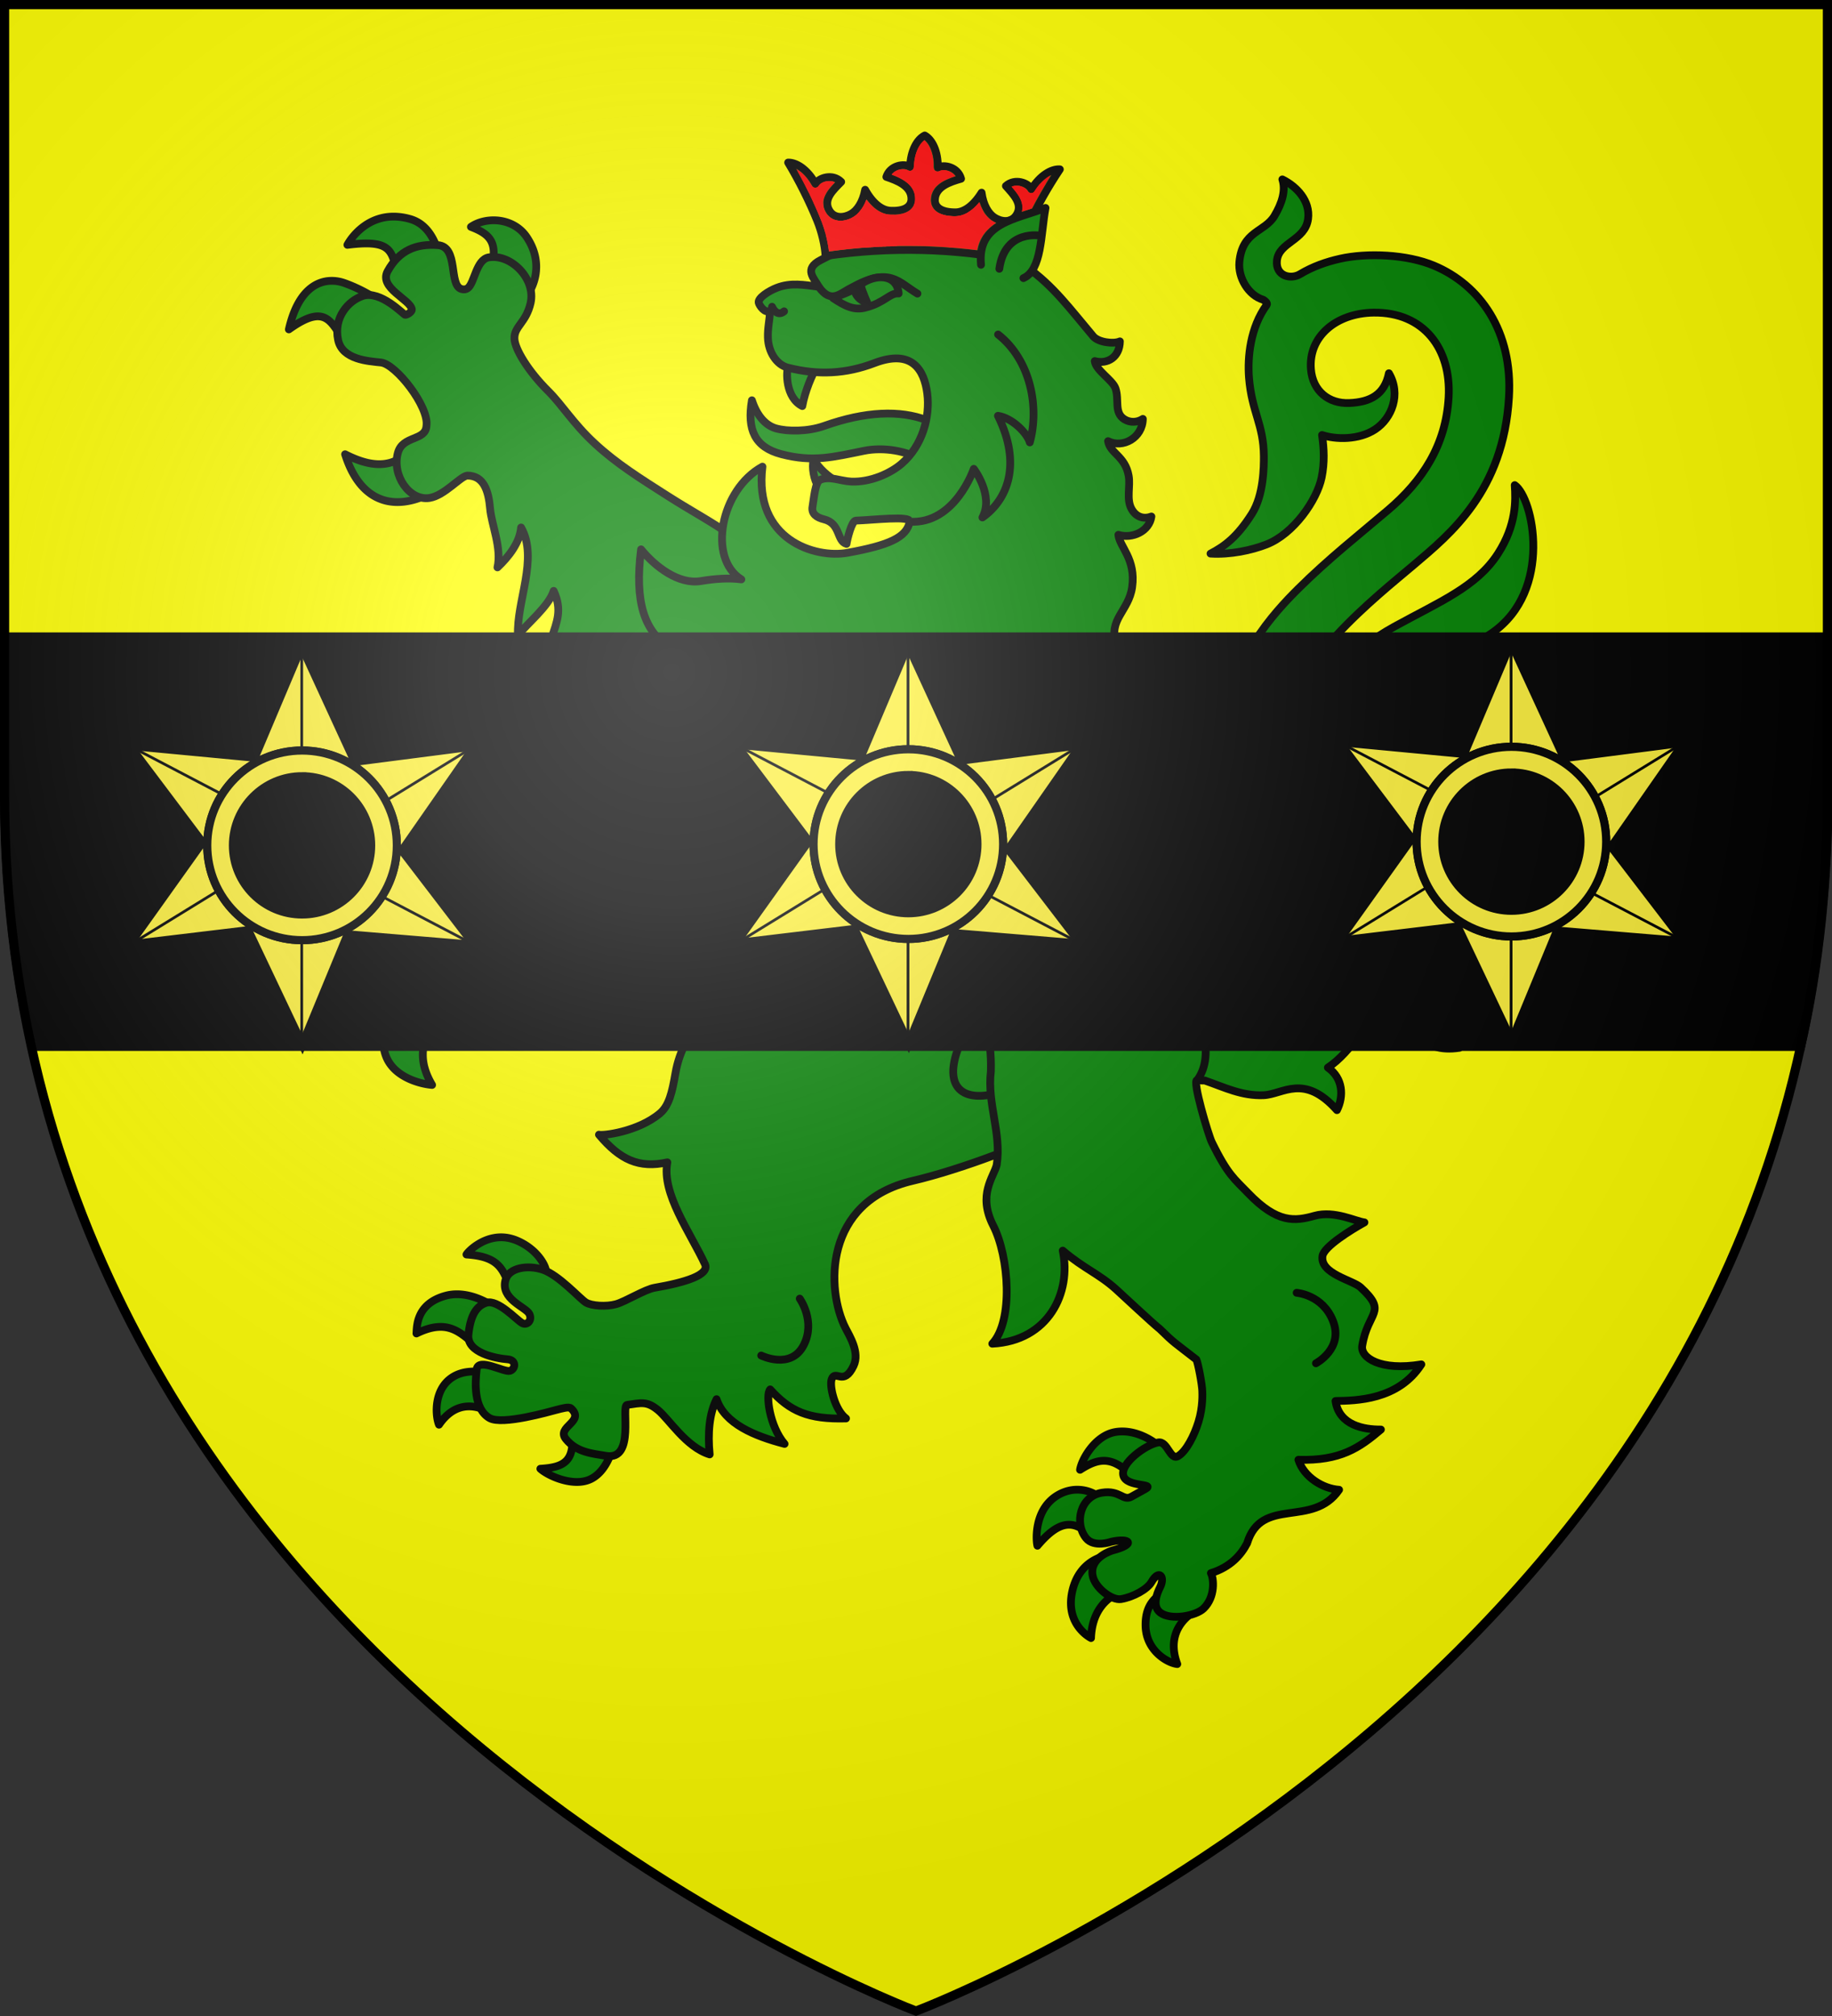 <svg xmlns="http://www.w3.org/2000/svg" xmlns:xlink="http://www.w3.org/1999/xlink" width="600" height="660" viewBox="-300 -300 600 660"><rect x="-300" y="-300" width="600" height="660" fill="#333333" stroke="none"/><defs><radialGradient id="b" cx="-80" cy="-80" r="405" gradientUnits="userSpaceOnUse"><stop offset="0" style="stop-color:#fff;stop-opacity:.31"/><stop offset=".19" style="stop-color:#fff;stop-opacity:.25"/><stop offset=".6" style="stop-color:#6b6b6b;stop-opacity:.125"/><stop offset="1" style="stop-color:#000;stop-opacity:.125"/></radialGradient><path id="a" d="M-298.5-298.5h597V-40C298.5 246.2 0 358.39 0 358.39S-298.5 246.2-298.5-40z"/></defs><g style="display:inline"><use xlink:href="#a" width="100%" height="100%" fill="#e20909" style="fill:#ff0"/></g><g style="display:inline"><g stroke="#000" stroke-linecap="round" stroke-linejoin="round" stroke-width="2.999" style="fill:green;fill-opacity:1"><g fill-rule="evenodd" style="fill:green;fill-opacity:1"><path fill="#e20909" d="M46.888 258.055c-7.078.065-13.599 6.952-15.11 11.055 7.646-3.036 12.88-1.623 17.317 3.024l11.34-7.975s-6.04-5.277-12.124-6.036c-.475-.06-.951-.072-1.423-.068zM25.6 290.817c-3.85.02-9.909.666-14.835 3.937C3.044 299.88.887 311.525 1.64 313.86c7.605-7.9 13.356-10.241 27.452-7.281l.325-15.57s-1.506-.205-3.817-.193zm3.564 28.428s-12.373 3.953-15.372 13.77c-3.198 10.47 3.476 18.717 6.552 20.34 1.365-7.325 2.979-17.823 17.36-20.715zm18.091 19.982c-2.203 4.269-6.229 10.671-3.762 18.335 3.005 9.334 14.73 11.559 18.037 11.786-5.71-9.74-3.892-16.534.713-25.957zm280.884 163.746a15.562 15.562 0 0 0-3.18.244c-7.882 1.455-12.93 10.757-13.48 14.529 7.62-4.893 12.736-5.262 20.875 3.145 2.597-3.054 6.468-7.252 10.36-11.498-1.026-1.284-7.242-6.266-14.575-6.42zm-17.048 22.471c-2.325-.113-4.979.34-7.655 1.784-9.978 5.386-8.907 18.203-8.398 19.806 8.852-10.468 14.745-10.386 22.302-2.066l1.514-16.512c-.882-1.093-3.886-2.823-7.763-3.012zm10.44 25.491s-10.01 1.214-12.929 13.182c-2.914 11.955 5.023 17.39 7.116 18.51.317-9.19 4.884-16.844 15.833-19.264zm22.358 13.806c-2.403 1.735-7.358 4.31-7.133 13.262.242 9.628 8.592 14.262 12.232 14.653-3.36-9.012-.091-15.69 5.806-19.773zM88.099 428.099c-7.418.029-12.699 5.551-13.315 6.63 13.628.892 14.275 6.256 17.936 15.8 5.196-3.776 9.782-7.012 12.786-8.749.263-2.202-3.022-8.701-10.74-12.187-2.36-1.066-4.59-1.503-6.667-1.494zm-16.613 21.964c-1.514-.029-3.057.118-4.612.532-11.38 3.032-11.214 11.699-11.377 14.582 12.6-6.127 17.23 0 24.528 6.054l6.129-15.846c-2.25-1.57-8.106-5.197-14.668-5.322zm15.725 31.597s-9.972-4.101-17.26.054c-7.858 4.48-7.252 15.023-5.761 18.644 6.678-9.775 15.414-7.895 21.938-3.301zm27.964 20.279c2.052 12.811-3.03 14.862-11.883 15.41 3.004 2.757 13.064 7.347 19.726 3.83 7.318-3.865 9.182-15.335 8.455-15.626zM46.778 34.514c-10.48-.063-16.358 7.964-17.924 10.888 18.685-2.355 16.931 3.076 20.08 14.234l16.321-6.36c-1.317-5.857-3.645-15.368-12.185-17.827-2.26-.65-4.351-.923-6.292-.935Zm39.25 1.435c-3.52-.157-6.993.766-9.52 2.515 7.23 2.786 11.176 5.986 7.227 17.961l13.59 9.538c3.551-4.084 7.41-13.527.718-23.527-2.864-4.28-7.49-6.284-12.015-6.487zM23.584 59.294c-6.25-.345-13.847 3.492-17.31 18.708 16.592-11.887 16.36-.032 24.316 8.09l11.473-18.466s-6.14-4.59-14.418-7.518a14.707 14.707 0 0 0-4.06-.814zm32.307 61.502c-7.094 10.859-16.207 11.336-27.922 5.358 7.015 22.305 24.173 22.505 40.026 10.523z" style="fill:green;fill-opacity:1" transform="matrix(.849 0 0 .849 -210.721 -258.386)"/><path fill="#fff03c" d="M382.331 373.3c7.442-.313 15.484-8.55 28.26 5.766 2.658-5.36 2.391-12.272-3.506-16.42 8.678-5.633 17.994-20.177 20.61-28.905 3.41-11.373 5.568-24.666 14.59-27.956 4.787-1.746 9.269 1.694 8.857 7.579-.895 12.774-5.323 10.026-10.015 27.27-1.762 6.475 1.716 16.632 16.694 14.39-6.34-2.925-6.675-6.79-5.99-11.897 1.187-8.867 16.617-19.251 18.23-33.818 1.899-17.133-12.1-24.843-19.046-25.505-9.301-.887-20.634 4.969-27.483 16.59-3.62-16.923 8.22-33.383 21.055-41.255 10.756-6.596 22.971-12.37 28.957-21.871 6.748-10.714 5.39-24.195-1.533-30.836-.353 6.408-4.84 17.17-18.278 24.061-16.312 8.365-32.082 13.165-45.254 37.003-2.764-42.649 42.968-59.271 61.969-72.475 23.582-16.388 15.88-52.096 8.722-56.971.414 5.98.662 15.342-6.463 26.414-8.242 12.808-22.652 18.614-40.04 28.182-17.292 9.515-31.648 24.716-38.456 40.667-1.877-10.766 6.095-26.36 16.136-37.28 10.4-11.312 22.825-21.228 29.89-27.218 14.075-11.931 34.578-28.447 36.706-64.66 1.501-25.47-11.172-43.305-28.939-50.749-10.42-4.366-25.695-5.02-36.214-2.66-5.277 1.183-10.538 3.003-15.478 5.973-3.479 2.09-9.48.804-8.876-5.267.711-7.154 10.925-7.681 12.013-16.065.898-6.916-4.36-12.476-9.922-15.227 1.392 4.237-.118 9.152-3.037 14.055-3.804 6.39-12.42 5.71-13.542 17.8-.556 6.048 3.478 12.866 9.2 14.558.679.415 1.817 1.33 1.333 1.993-6.316 8.668-7.458 20.135-6.818 28.087 1.068 13.28 5.66 17.962 5.72 30.26.019 3.833.013 14.887-4.598 22.174-5.685 8.982-10.55 12.54-15.968 15.37 7.643.48 15.814-1.293 21.532-3.512 10.571-4.102 19.542-17.162 21.326-25.82 1.187-5.765.92-11.154.162-16.404 5.175 1.75 14.186 2 20.49-2.176 6.472-4.288 10.056-13.553 5.296-21.632-1.644 8.188-7.116 11.158-15.33 11.484-7.818.31-14.066-4.572-14.748-13.062-1.006-12.513 9.632-21.63 24.255-21.804 19.372-.23 29.896 13.996 28.868 32.61-1.03 18.657-10.27 32.39-23.334 43.496-11.224 9.54-23.034 18.809-34.715 30.403-9.11 9.043-27.055 28.213-27.657 53.63-.446 18.835 5.032 34.066 13.603 47.789 8.572 13.722 13.649 25.155 17.305 35.796 4.395 12.79 2.336 30.244-10.051 35.14-12.83 5.07-30.249-2.613-36.431-19.352-2.2 12.232-5.199 37.534 7.187 36.586 7.5 2.583 14.255 6.03 22.756 5.672z" style="fill:green;fill-opacity:1" transform="matrix(.849 0 0 .849 -210.721 -258.386)"/><path fill="#fcef3c" d="M196.103 331.946c-23.283-.01-37.716 15.536-40.7 32.882-1.28 7.444-2.49 12.539-5.97 15.47-8.537 7.187-22.259 8.708-23.537 8.229 8.199 9.77 15.452 13.04 26.388 10.668-2.278 12.027 8.787 26.947 14.502 39.262 1.93 4.158-7.766 7.089-19.418 9.089-3.792.65-11.23 5.321-14.874 6.337-3.774 1.052-9.474.685-11.663-.668-2.262-1.398-10.425-10.6-16.626-12.637-5.77-1.896-12.994-.81-14.336 3.891-2.138 7.5 7.833 10.5 9.162 13.151 1.286 2.564-.925 4.616-2.794 3.54-2.218-1.276-9.369-9.22-13.788-7.817-3.33 1.057-6.071 4.044-6.91 12.317-.71 7.013 10.763 9.154 15.102 9.486 3.532.27 3.072 3.767.944 4.431-2.29.715-12.296-5.279-12.865-.527-.569 4.751-1.313 15.107 4.964 18.742 4.936 2.858 23.49-2.569 25.616-3.104 2.53-.638 5.001-1.381 5.824-.62 5.597 5.175-5.853 7.023-1.976 11.828 4.12 5.107 10.075 5.577 15.566 6.481 11.284 1.86 5.56-19.523 8.055-19.654 5.384-.748 7.493-1.571 11.833 1.932 4.34 3.504 10.861 14.336 20 17.16-.797-8.282-.141-15.731 2.657-21.297 3.175 9.505 14.617 14.216 26.237 17.245-5.816-6.797-7.405-19.13-5.544-21.012 7.639 8.509 14.82 11.606 29.25 11.193-4.296-3.19-6.492-12.498-5.543-15.116 1.455-4.017 4.603 2.978 8.472-5.183 2.439-5.144-1.496-11.345-3.127-14.55-7.478-14.703-8.609-48.746 25.932-56.785 18.786-4.372 47.174-15.288 49.631-18.378 19.585-24.63 1.505-45.442-8.6-57.384-25.563 12.2-62.48 1.808-91.864 1.398zM83.904 147.11c.545 6.226 4.57 15.216 2.84 22.667 4.486-4.241 8.605-9.602 9.114-15.384 6.781 11.934-1.857 28.584-1.2 41.575 3.468-4.504 11.874-11.138 13.765-17.133 6.82 14.756-8.732 18.096-.653 47.27 2.81-10.534 9.948-19.245 12.95-26.467 2.303 20.05 21.567 33.29 32.422 29.968 24.89 32.457 54.863 19.82 53.416-15.485 0 0-23.528-52.048-29.613-56.539-6.607-4.876-15.012-9.279-24.598-15.397-10.819-6.906-19.698-12.45-28.088-20.212-8.39-7.761-12.429-14.725-17.924-20.174-7.736-7.673-12.874-16.193-13.038-20.15-.202-4.84 4.487-6.138 6.226-13.826 2.069-9.147-7.332-18.958-16.076-17.598-4.985.775-5.52 10.05-8.21 11.917-.635.44-1.395.593-2.37.308-5.112-1.495-.905-16.353-9.165-16.94-8.26-.588-14.843 1.925-19.307 10.025-3.589 6.512 8.85 10.954 9.318 14.78.105.857-1.698 2.1-2.571 2.079-.576-.014-9.467-9.6-16.424-7.281-5.42 1.807-11.3 8.162-9.446 16.976 1.603 7.621 11.693 8.165 16.537 8.683 5.745.614 18.588 17.01 17.551 24.397-.317 5.955-9.166 3.612-11.027 10.44-2.387 8.755 4.462 18.567 12.167 17.401 5.766-.872 11.957-8.378 14.579-8.623 6.355-.036 8.22 5.81 8.825 12.723z" style="fill:green;fill-opacity:1" transform="matrix(.849 0 0 .849 -210.721 -258.386)"/><path fill="#fcef3c" d="M237.044 320.237c15.17 5.7 28.04 19.75 29.703 29.85-8.741 17.425-2.974 25.216 9.52 23.13 10.195-1.695 10.212-9.836 7.526-19.229-2.396-8.38-6.042-14.04-13.804-20.033-10.136-7.826-28.588-14.485-32.945-13.718z" style="fill:green;fill-opacity:1" transform="matrix(.849 0 0 .849 -210.721 -258.386)"/><path fill="#fcef3c" d="M375.922 546.089c5.58-18.318 25.271-5.711 35.488-20.634-6.208-.403-13.619-4.9-15.697-11.57 16.194.485 23.507-4.59 31.83-11.659-6.52.039-16.144-1.588-17.51-11.004 7.798-.154 24.129-.222 33.104-14.12-15.834 2.643-23.538-2.616-22.809-7.163 2.157-13.442 10.013-12.719-.644-22.555-2.995-2.763-15.713-5.23-14.677-12.073.55-3.63 11.063-10.13 16.184-12.959-3.28-.36-11.593-4.683-19.184-2.562-7.59 2.12-14.357 3.064-25.693-8.743-5.212-5.452-7.78-6.892-14.027-19.677-1.256-2.57-7.769-24.285-5.592-23.888 7.418-10.166.504-25.852-4.219-37.517-4.6-12.443-8.67-25.015-17.657-38.043-6.903-10.007-25.298-27.111-26.286-40.506-1.291-17.362-1.62-35.897-.546-44.927 2.94-24.745 3.977-29.446-19.459-37.412-13.854-4.71-61.978-17.066-84.759 8.136-11.64 12.877-24.168 12.014-34.292 29.21-10.124 17.196-10.353 11.724-19.122 19.929-8.768 8.205-16.707 14.572-19.218 16.2-5.023 3.255-6.792 3.905-15.243 10.326-8.451 6.42-15.999 12.42-17.408 13.996-2.817 3.15-17.899 9.072-21.26 8.688-2.074-.237-7.977-10.423-12.405-11.247-5.55-1.033-18.62 2.881-18.775 9.934-.082 3.778 10.074 7.365 8.468 11.601-1.094 2.883-9.095 5.737-12.644 4.92-2.028-.466-7.881-3.868-12.687-2.578-8.98 2.412-11.717 15.377-6.396 20.43 2.705 2.568 13.235-.584 14.817.336 1.792 1.043 2.94 1.863 1.979 3.89-1.043 2.199-14.078 1.612-15.722 4.475-5.598 9.751 2.37 23.655 12.56 19.224 3.424-1.489 6.698-3.987 8.99-5.653 2.033-1.478 3.927.377 4.132 1.493.468 2.539-8.933 8.477-7.676 12.329 2.42 7.408 18.165 9.34 21.994 3.156 2.972-4.8 9.018-16.182 10.155-17.728.568-.772 1.451-2.503 8.496-4.388 17.577-4.23 23.447 3.423 29.831 18.287 5.722-4.834 14.75-19.112 10.134-26.93 6.532 6.91 17.523 14.78 26.97 15.77-3.804-10.48 1.098-19.305 2.608-22.895 6.037 6.26 22.337 12.927 34.007 10.435-10.038-6.285-15.766-17.636-4.527-22.934 11.24-5.298 14.103-8.351 16.684-18.306 2.58-9.954 15.505-6.837 20.41.193 4.904 7.03 6.87 9.629 12.56 16.033 6.123 6.89 14.358 13.669 19.744 17.836 6.085 4.709 11.748 9.867 16.861 17.312 6.55 9.537 9.636 20.33 9.294 33.453-1.494 12.645 4.15 23.826 2.258 36.145-1.135 4.678-7.466 11.45-1.348 23.441 6.118 11.992 7.835 36.76-.37 45.53 21.615-1.08 30.63-19.66 27.177-35.895 8.249 7.008 13.866 8.875 20.558 14.897 2.536 2.281 14.023 13.07 16.895 15.327 5.855 5.72 5.063 4.72 14.1 11.784.647 1.278 2.292 10.003 2.285 12.252-.002.65.356 5.85-1.49 11.82-1.632 5.28-4.657 11.193-7.759 13.108-3.193 1.97-4.086-5.846-7.76-5.216-4.862.833-14.758 8.121-13.438 12.81 1.284 4.562 12.62 2.841 8.445 5.151l-5.338 2.953c-3.282 1.816-4.358-2.616-11.303-1.545-8.534 1.315-10.823 11.85-6.16 17.555 3.067 3.754 9.627 1.383 9.627 1.383 7.288-1.682 9.789.936.595 3.321 0 0-8.872 2.485-7.764 9.52.755 4.799 7.398 9.867 11.014 9.256 4.8-.812 10.175-3.852 11.738-6.584 2.934-5.125 5.36-2.045 3.296 2.034-1.173 2.318-3.193 7.268.107 9.776 4.023 3.057 13.677 1.311 16.689-1.602 4.61-4.462 3.946-11.596 2.818-13.636 7.645-2.36 11.705-7.119 13.962-11.506z" style="fill:green;fill-opacity:1" transform="matrix(.849 0 0 .849 -210.721 -258.386)"/></g><path fill="none" d="M100.929 310.308s61.88-19.787 101.216-61.479M395.04 449.498s10.044.704 14.03 10.895c4.158 10.625-6.588 16.285-6.588 16.285m-199.133-24.933s6.276 8.75 1.512 17.968c-4.968 9.612-16.378 3.97-16.378 3.97" style="fill:green;fill-opacity:1" transform="matrix(.849 0 0 .849 -210.721 -258.386)"/><path fill="#e00808" fill-rule="evenodd" d="M273.66 136.906c-8.25-2.07-16.208-4.053-22.756-8.231-6.099-3.892-15.296-5.364-22.744-3.856-11.98 2.426-19.722 4.497-31.895 1.303-10.251-2.69-13.308-9.414-11.365-20.786 2.137 6.624 5.754 9.822 9.21 10.82 4.448 1.282 12.387 1.294 18.594-.91 32.133-11.41 53.155-1.798 60.955 21.66z" style="fill:green;fill-opacity:1" transform="matrix(.849 0 0 .849 -210.721 -258.386)"/><path fill="#fcef3c" fill-rule="evenodd" d="M199.118 91.339c-1.319 3.182-1.1 13.083 5.221 16.23 1.002-5.622 3.734-12.134 5.763-15.455zm9.597 36.752c-.803 3.456.182 7.853 1.768 10.547l7.609-1.748c-3.878-2.126-7.325-5.275-9.377-8.8z" style="fill:green;fill-opacity:1" transform="matrix(.849 0 0 .849 -210.721 -258.386)"/><path fill="#fff03c" fill-rule="evenodd" d="M309.888 270.586c-3.195-4.782-2.704-11.997-.842-17.947 2.54-8.112 8.446-14.733 10.357-23.736 2.226-10.532-3.086-13.076-2.255-18.269 4.392 7.821 17.058 8.42 20.869-1.415-5.635-.797-10.727-4.54-12.543-9.818-3.27-9.503 4.798-12.79 6.102-21.995 1.54-10.86-4.896-15.591-5.307-20.189 5.4 1.648 11.955-1.382 12.738-7.06-2.867 1.064-5.806.325-7.614-2.833-2.168-3.787-.432-8.772-1.16-12.888-1.354-7.644-7.195-8.582-7.944-13.342 5.693 2.88 13.276-1.263 13.414-8.57-2.11 1.37-4.846 1.552-7.12.136-4.087-2.547-1.907-7.433-3.432-11.91-1.104-3.241-7.634-6.98-7.999-10.522 4.92 1.34 9.611-1.548 9.698-7.598-2.565 1.141-8.37.313-10.29-1.958-8.983-10.629-15.304-19.424-25.893-26.903-8.586-6.062-30.78-10.193-47.98-11.225-12.675-.762-23.441 4.718-31.218 8.704-6.778 3.474-2.548 6.991-.786 10.31-5.794-.714-10.743-1.708-16.223.423-3.162 1.23-7.285 3.912-6.951 5.69.193 1.029 2.444 4.37 4.366 3.148-.125 3.987-.918 6.251-.8 10.388.157 5.44 3.269 10.422 7.697 11.55 11.742 2.994 22.517 2.379 33.333-1.75 14.645-5.591 19.257 2.699 20.426 11.64 1.177 9.016-1.788 20.185-9.898 27.172-4.21 3.627-11.934 7.207-19.445 6.872-4.216-.188-8.286-2.287-11.981-.666-1.884.826-2.373 7.027-2.94 10.422-.444 2.65 1.593 4.105 4.408 4.79 6.524 1.585 4.833 8.395 8.725 9.48.26-1.78 1.989-8.936 3.59-8.982 6.44-.186 21.242-2.018 20.785.417-1.154 6.122-8.153 9.123-24.064 12.002-12.343 2.233-36.22-4.954-32.747-33.23-16.14 8.809-21.259 35.322-8.136 43.482-4.722-.644-9.944-.287-15.663.65-8.497 1.393-17.55-5.503-23.03-12.237-2.527 20.13 1.093 31.523 11.26 38.128 12.08 7.85 20.477 6.465 28.672 7.942-6.893 3.505-11.85 9.94-18.16 15.72-7.089 6.495-17.348 11.689-28.612 10.186 4.712 9.714 13.796 15.68 24.862 17.576 14.93 2.56 27.363-1.49 37.73-8.936-1.775 9.569-11.658 12.92-13.611 24.486-1.745 10.335 2.894 19.643 13.274 22.128-2.802-16.579 13.842-21.139 23.673-24.564 9.304-3.242 17.413-7.829 24.146-15.507.958 9.798-12.12 16.559-6.214 30.972 3.97 9.693 13.87 14.01 24.677 14.1-6.886-4.72-8.445-14.35-3.59-22.882 6.974-12.252 15.569-12.828 24.677-27.061 2.416-3.776 4.131-10.055 5.513-16.062 3.702 6.857 1.437 13.038.06 18.482-2.587 10.226 5.497 23.98 19.396 23.059z" style="fill:green;fill-opacity:1" transform="matrix(.849 0 0 .849 -210.721 -258.386)"/><path fill="#fff03c" fill-rule="evenodd" d="M213.296 49.695c24.837-3.611 49.57-3.048 74.195 1.854.402-3.897 1.876-9.133 3.862-13.395 3.465-7.437 7.877-15.232 12.342-21.87-3.274-.219-7.65 2.355-10.95 7.673-1.206-2.444-6.408-4.39-9.86-1.261 2.768 3.17 6.89 7.08 3.948 11.35-2.107 3.058-5.893 2.427-8.406.799-2.255-1.46-4.293-4.753-4.922-9.571-3.256 5.234-6.886 7.592-10.104 7.593-5.375.001-7.989-1.862-7.916-4.815.127-5.184 6.05-6.983 10.095-8.143-1.202-4.501-6.627-5.69-8.966-4.292.113-6.259-2.166-10.795-5.036-12.388-2.945 1.447-5.448 5.864-5.648 12.12-2.267-1.513-7.745-.596-9.17 3.84 3.982 1.36 9.808 3.453 9.676 8.637-.075 2.953-2.779 4.683-8.147 4.413-3.214-.162-6.721-2.698-9.712-8.088-.87 4.78-3.069 7.967-5.394 9.313-2.592 1.5-6.404 1.941-8.355-1.218-2.725-4.411 1.587-8.112 4.51-11.139-3.291-3.297-8.584-1.614-9.911.767-3.031-5.477-7.273-8.265-10.553-8.21 4.128 6.852 8.144 14.858 11.233 22.459 1.77 4.356 2.982 9.66 3.189 13.572z" style="fill:green;fill-opacity:1" transform="matrix(.849 0 0 .849 -210.721 -258.386)"/><path fill="#fff03c" fill-rule="evenodd" d="M273.277 53.096c-1.555-16.248 13.462-17.456 24.882-21.93-1.874 10.357-1.415 23.938-8.518 27.062" style="fill:green;fill-opacity:1" transform="matrix(.849 0 0 .849 -210.721 -258.386)"/><path fill="none" d="M296.413 41.892s-13.887-2.797-16.072 12.74m-87.681 14.65s1.762 4.164 4.645 1.761m13.378-9.486c4.78 6.826 8.264 2.473 12.491.44 14.905-8.341 18.086-2.265 25.577 2.212m-2.976 87.943c17.465 1.106 24.708-20.371 24.708-20.371s7.902 10.325 3.334 18.744c9.804-6.89 15.188-20.654 5.99-39.2 5.7.871 11.352 6.84 12.287 10.266 3.708-13.373.462-31.658-12.236-41.622" style="fill:green;fill-opacity:1" transform="matrix(.849 0 0 .849 -210.721 -258.386)"/><path fill="#fcef3c" fill-rule="evenodd" d="M216.209 65.947c4.662 3.096 8.183 4.851 12.575 3.623 7.138-1.769 9.44-5.798 12.725-5.416-.708-7.914-9.45-7.32-14.412-3.62-.59.352.952 4.008 2.259 7.083-1.181-.061-4.63-1.756-4.931-5.303-1.906 1.338-4.672 2.22-8.216 3.633z" style="fill:green;fill-opacity:1" transform="matrix(.849 0 0 .849 -210.721 -258.386)"/></g><path d="M273.18 54.863c0-.503-.482-3.179-.84-4.663a34.02 34.02 0 0 1-.176-.751c0-.011.223-.022.495-.024l.495-.004-.482-.15a6.637 6.637 0 0 1-.554-.189c-.04-.021-.156-.335-.26-.697-.752-2.636-2.116-6.003-4.346-10.722a50.987 50.987 0 0 1-.632-1.365c0-.014.109-.029.242-.031l.241-.005-.296-.083-.297-.082-.908-1.805a123.715 123.715 0 0 0-2.623-4.972c-.376-.68-.674-1.247-.662-1.259.042-.041 1.077.678 1.56 1.085 1.134.953 2.269 2.337 3.177 3.874.558.944.799 1.138 1.422 1.141.452.003.786-.154 1.027-.483.468-.64.729-.865 1.37-1.187 1.033-.519 2.46-.645 3.495-.31.624.203.616.167.147.647-1.628 1.666-2.473 2.875-3.09 4.419-.721 1.809-.396 3.913.865 5.593.912 1.215 2.2 1.937 3.782 2.121 1.87.218 4.194-.53 5.796-1.863 1.25-1.04 2.396-2.692 3.118-4.49.107-.265.209-.5.227-.521.018-.022.236.218.485.533.533.674 1.708 1.87 2.284 2.326 1.215.96 2.515 1.604 3.801 1.885 1.052.23 3.02.225 4.407-.01 2.767-.47 4.442-1.833 4.898-3.985.1-.473.1-1.61-.002-2.19-.482-2.762-2.673-4.838-6.832-6.473a10.343 10.343 0 0 1-.724-.303c-.07-.059.633-.728 1.054-1.005a4.918 4.918 0 0 1 2.643-.77c.622 0 1.036.092 1.51.337.617.32 1.187.273 1.6-.129.323-.313.374-.478.451-1.472.083-1.067.139-1.499.307-2.366.405-2.09 1.318-4.046 2.429-5.204.224-.233.47-.469.548-.524.14-.1.14-.1.294.01.205.146.796.854 1.078 1.294.534.83.984 1.896 1.282 3.038.323 1.239.465 2.338.503 3.898.016.67.042.94.104 1.09.214.512.63.788 1.188.788.263 0 .403-.034.714-.174.543-.244 1.083-.316 1.752-.235 1.302.157 2.453.77 3.19 1.696l.196.246-.75.254c-2.253.763-4 1.688-5.057 2.677l-.25.235-.935.025-.935.026.61.279c.56.257.687.353.564.429-.097.06-.539.782-.746 1.22-.406.86-.579 1.665-.579 2.7 0 2.924 2.26 4.811 6.223 5.196 2.01.196 3.245.062 4.67-.506.56-.222 1.382-.66 1.482-.788.03-.039.07-.056.088-.039.017.018.046-.005.064-.051.017-.046.052-.07.077-.055.025.015.046.004.046-.026s.035-.054.077-.054c.043 0 .091-.034.107-.075.016-.042.05-.064.075-.048.026.016.06-.007.077-.051.016-.044.063-.08.102-.08.04 0 .086-.034.102-.076.016-.042.06-.076.097-.076.037 0 .1-.046.139-.101.039-.056.083-.089.099-.074.015.015.073-.03.13-.102.056-.071.121-.13.145-.13.024 0 .123-.077.221-.171.098-.095.35-.334.56-.53a15.2 15.2 0 0 0 .86-.91l.478-.551.187.535c.3.858.704 1.742 1.111 2.433.087.146.157.275.157.287 0 .011-.15.027-.334.036l-.335.015.564.324c.486.279.61.379.89.715.456.545 1.203 1.246 1.68 1.575.22.152.649.406.951.563l.55.286-.294.194c-1.499.99-2.99 2.453-3.912 3.836-.904 1.356-1.575 3.035-1.87 4.686-.042.23.054.226-1.294.063-2.619-.316-6.667-.691-7.43-.688-.274 0-.537-.02-.585-.047-.123-.068-3.647-.277-6.945-.411-2.033-.083-10.084-.125-10.084-.052 0 .044-.27.056-1.042.045-.572-.008-1.041.003-1.041.026 0 .022-.332.034-.737.025-.405-.008-.736.003-.736.026s-.263.034-.585.025c-.32-.008-.584.003-.584.026s-.251.034-.559.025c-.307-.008-.558.003-.558.026s-.195.035-.432.026c-.238-.01-.432.002-.432.025s-.217.034-.483.025c-.265-.009-.482.003-.482.026s-.172.035-.381.026c-.21-.01-.381.002-.381.025s-.172.035-.381.025c-.21-.009-.381.003-.381.026s-.16.035-.356.025c-.195-.009-.355.003-.355.028 0 .024-.073.03-.161.012-.168-.033-.773.006-2.684.175-2.922.258-5.357.525-8.304.911-.642.084-1.185.153-1.207.153-.022 0-.04-.07-.04-.154z" style="fill:red;fill-opacity:1;stroke-width:.051" transform="translate(-301.734 -272.72)"/><path d="M273.204 54.99a1.216 1.216 0 0 1-.02-.18c-.05-.74-.47-3.055-.831-4.581l-.11-.464c-.01-.05-.015-.057-.021-.034-.005.02-.02-.024-.05-.14a66.825 66.825 0 0 0-.162-.604 5.307 5.307 0 0 1-.111-.453c.012-.034-.267-.95-.52-1.702-.65-1.928-1.62-4.304-2.949-7.214-.13-.286-.24-.525-.243-.53-.003-.005.696-.01 1.555-.01h1.56l.009.321c.02.863.236 1.695.644 2.499.653 1.285 1.638 2.21 2.87 2.696 1.072.423 2.257.518 3.498.28a8.683 8.683 0 0 0 3.518-1.541c.3-.226.492-.395.833-.736.415-.415.672-.712.987-1.14a1.23 1.23 0 0 1 .137-.168c.025-.001 1.525.544 2.615.952 2.624.98 5.299 2.047 7.9 3.153l.343.146.003 3.894.003 3.894h-.569c-.523 0-.689.008-.73.034-.009.006-.333.013-.722.017-.602.005-.71.009-.729.025-.02.016-.11.02-.584.025-.474.006-.565.01-.584.026-.02.016-.108.02-.559.025-.451.006-.54.01-.559.026-.019.015-.094.02-.432.025-.338.005-.413.01-.431.025-.02.016-.1.02-.485.026-.393.005-.464.01-.474.025-.01.016-.072.02-.381.026-.31.005-.371.01-.381.025-.01.016-.072.02-.381.025-.31.006-.371.01-.381.026-.01.016-.068.02-.346.025-.297.006-.338.01-.368.03-.033.022-.044.022-.166.008-.234-.03-1.006.024-3.134.217-2.764.25-4.643.458-7.898.876-.596.077-1.1.14-1.12.14-.02 0-.04-.007-.044-.015zm-.987-5.322c-.004-.01-.007-.007-.008.008 0 .013.002.02.007.016.004-.004.005-.015 0-.024zm-.015-.081c-.005-.026-.011-.044-.015-.04-.003.003-.002.027.002.053.005.025.012.043.015.04.003-.004.002-.028-.002-.053zm-.023-.084c-.004-.01-.007-.007-.008.007 0 .014.002.021.007.017.004-.004.005-.015 0-.024zm-.004-.042c.004-.01.002-.02-.005-.02s-.013.01-.013.02.002.019.005.019.008-.009.013-.02zm.055-.027c-.004-.004-.015-.005-.024-.001-.01.004-.007.007.008.008.013 0 .02-.003.017-.007zm.153-.002a.562.562 0 0 0-.095 0c-.027.003-.005.005.047.005.053 0 .074-.002.048-.005zm.765-.013a3.801 3.801 0 0 0-.362-.002l-.343.006.362.003c.2.001.353-.002.343-.007zm-.133-.048a.187.187 0 0 0-.064-.017c-.016 0-.01.007.02.018.057.022.093.022.044 0zm-.184-.056a.091.091 0 0 0-.045-.012h-.025l.025.012a.155.155 0 0 0 .045.011c.016 0 .016 0 0-.011zm-.19-.06a.396.396 0 0 0-.082-.024c-.03-.004-.023 0 .024.019.074.028.122.033.059.006zm-.402-.13a.13.13 0 0 0-.05-.02l-.038-.006.038.018c.045.022.068.025.05.008zm-.094-.032c0-.003-.006-.009-.013-.013-.007-.005-.013-.002-.013.005 0 .008.006.014.013.014.007 0 .013-.003.013-.006zm-.061-.073c-.01-.01-.015-.01-.015-.002 0 .017.015.032.023.023.004-.003 0-.013-.008-.021zm-.028-.071a.093.093 0 0 0-.02-.035c-.011-.014-.018-.02-.015-.012a.633.633 0 0 1 .013.035c.008.023.022.03.022.012z" style="fill:red;fill-opacity:1;stroke-width:.013" transform="translate(-301.734 -272.72)"/><path d="M271.192 45.035c-.206-.062-.408-.121-.448-.132-.046-.013-.076-.03-.081-.043-.025-.074-.573-1.44-.694-1.73-.667-1.6-1.362-3.153-2.428-5.423a85.139 85.139 0 0 1-.636-1.368c-.01-.025-.022-.043-.025-.04-.004.005.033.095.082.202.05.106.09.2.09.207a3.94 3.94 0 0 1-.153-.296 3.07 3.07 0 0 1-.147-.324c.003-.008.006-.007.007.003 0 .008.014.015.03.014.018 0 .021-.003.008-.007-.012-.003-.305-.57-.726-1.405-1.254-2.487-1.676-3.29-2.845-5.413l-.196-.355.406-.004.405-.003.085.066c.75.586 1.617 1.504 2.347 2.487.382.513.636.893 1.005 1.505.228.378.36.575.482.727.294.365.542.474 1.036.456.483-.017.722-.146 1.033-.557.244-.323.478-.576.671-.723.299-.228.777-.472 1.206-.615a4.974 4.974 0 0 1 1.518-.256c.549-.012.946.039 1.404.181.377.117.476.164.476.227 0 .052-.072.137-.389.465-1.313 1.356-2.053 2.332-2.627 3.46-.444.874-.66 1.524-.752 2.267a8.49 8.49 0 0 0-.006 1.188 6.199 6.199 0 0 0 1.36 3.232 5.254 5.254 0 0 0 2.878 1.802c.887.217 1.801.23 2.787.038 1.461-.285 2.89-.976 3.94-1.906.185-.163.517-.494.707-.702a11.803 11.803 0 0 0 1.786-2.63c.194-.383.269-.547.483-1.063.138-.33.19-.449.203-.465.018-.02.205.182.45.487.348.434.733.854 1.302 1.423.54.54.811.786 1.163 1.055 1.33 1.02 2.82 1.684 4.154 1.852.48.06.766.076 1.469.077h.65v2.153l-11.547-.002-11.548-.001-.374-.112zm-3.97-8.763c.086 0 .147-.005.14-.011a2.674 2.674 0 0 0-.253-.077l-.267-.073c-.014-.004-.021-.004-.017.001.005.005.116.04.248.077l.24.068-.14.002a1.81 1.81 0 0 0-.204.013c-.06.01-.06.01.018.005a4.44 4.44 0 0 1 .234-.006z" style="fill:red;fill-opacity:1;stroke-width:.013" transform="translate(-301.734 -272.72)"/><path d="M321.542 50.605c-1.009-.618-3.534-2.081-5.195-3.01a198.228 198.228 0 0 0-14.529-7.35 92.404 92.404 0 0 1-.783-.357 1.582 1.582 0 0 1 .082-.243c.18-.465.257-.794.295-1.253.104-1.273-.097-2.403-.61-3.437-.345-.695-.738-1.23-1.343-1.834a9.556 9.556 0 0 0-1.527-1.23c-.982-.654-1.914-1.126-3.467-1.754a30.212 30.212 0 0 1-.643-.265c-.067-.036.289-.41.732-.77.52-.423 1.21-.737 1.981-.901.295-.063.363-.068.94-.069.511 0 .654.008.8.044.219.055.484.153.686.254.511.255.967.286 1.354.093.187-.094.468-.371.55-.544.093-.197.133-.445.204-1.258.1-1.158.195-1.808.384-2.642.38-1.681 1.065-3.214 1.942-4.343.217-.28.767-.853.942-.981.12-.088.12-.088.204-.045.17.087.7.687 1.046 1.186.933 1.344 1.612 3.445 1.805 5.593.043.478.058.739.092 1.617.013.358.036.712.05.787.06.326.326.68.622.828.22.11.39.141.713.129.264-.01.293-.017.6-.142.178-.073.404-.154.503-.182.269-.074.66-.112.965-.094 1.18.072 2.3.542 3.094 1.298.264.252.574.623.545.653-.01.01-.294.112-.629.226-2.364.804-4.013 1.676-5.153 2.723-.209.191-.239.21-.357.224l-.129.015.125.004.124.004-.227.235c-.124.13-.26.278-.3.331l-.072.096-.06-.056c-.033-.03-.06-.044-.06-.03 0 .015.018.042.04.06.034.029.031.04-.023.098-.169.18-.592.898-.785 1.33-.336.752-.486 1.422-.518 2.305-.033.915.1 1.627.439 2.336.664 1.393 2.046 2.37 4.06 2.868.799.198 1.64.308 2.73.358 1.51.069 2.686-.138 3.958-.698.422-.186.943-.466 1.124-.603a.545.545 0 0 1 .164-.095c.02 0 .049-.023.064-.051.014-.028.05-.051.077-.051.027 0 .05-.016.05-.036 0-.02.034-.044.076-.053.042-.01.088-.039.102-.066.015-.026.048-.048.074-.048.025 0 .065-.029.088-.063a.21.21 0 0 1 .105-.08.156.156 0 0 0 .09-.063.344.344 0 0 1 .123-.098c.053-.027.104-.067.112-.088.008-.021.054-.055.103-.075a.34.34 0 0 0 .132-.105.725.725 0 0 1 .176-.151c.179-.115 1.326-1.26 1.725-1.722.178-.206.33-.375.34-.375.01 0 .067.146.129.324.328.958.738 1.861 1.218 2.686l.104.178-.107.017c-.06.01-.2.018-.315.02-.115 0-.214.01-.22.021-.008.012.193.14.445.286.558.324.668.41 1.01.799.47.537 1.091 1.126 1.538 1.46.227.17.733.47 1.215.724.207.108.367.206.356.216-.012.01-.141.099-.288.197a15.298 15.298 0 0 0-3.506 3.296c-.28.368-.586.838-.821 1.26l-.19.34-.568.005-.567.004zm-13.765-16.506c-.027-.02-.056-.03-.063-.023-.016.016.048.061.086.06.014 0 .003-.016-.023-.037zm-.38-.193c-.053-.028-.103-.045-.11-.039-.016.017.122.091.17.091.021 0-.006-.023-.06-.052zm-.33-.152c-.053-.028-.103-.046-.11-.039-.016.017.122.09.17.09.021 0-.006-.023-.06-.051zm-.27-.124c-.025-.016.107-.027.394-.032l.431-.008-.449-.005c-.251-.003-.456.004-.464.017-.015.025.025.048.088.05.034.002.034 0 0-.022zm1.303-.07a2.552 2.552 0 0 0-.28 0c-.08.005-.021.01.133.01.153 0 .22-.004.147-.01zM336.414 41.99c0-.014.017-.101.038-.193a5.2 5.2 0 0 0 .113-.833v-.146h.496l-.247-.159-.248-.158v-.178c0-.442-.173-1.247-.397-1.855a11.081 11.081 0 0 0-.708-1.46c-.48-.81-1.17-1.726-2.095-2.781l-.334-.381.133-.059c.35-.154.845-.255 1.358-.276a4.915 4.915 0 0 1 2.394.524c.711.359 1.174.77 1.427 1.271.032.063.128.183.213.267.396.388.993.48 1.487.23.214-.109.409-.315.634-.672 1-1.583 2.298-3.037 3.583-4.013.337-.256.728-.52 1.051-.71.24-.141.627-.341.627-.324 0 .005-.204.334-.453.73-1.919 3.056-4.259 7.128-5.575 9.702l-.228.447-.854.273c-1.059.34-2.341.753-2.384.77-.017.006-.031 0-.031-.015z" style="fill:red;fill-opacity:1;stroke-width:.025" transform="translate(-301.734 -272.72)"/><path d="m336.417 41.992.031-.155c.043-.2.064-.323.092-.523.02-.148.023-.213.027-.487.004-.312.005-.316.022-.307.01.005.02.008.022.006.002-.002-.006-.01-.019-.016-.022-.012-.022-.012-.022-.147 0-.36-.086-.865-.24-1.406-.13-.463-.254-.769-.547-1.356a9.108 9.108 0 0 0-.628-1.087c-.475-.719-1.04-1.44-1.897-2.418l-.218-.249.03-.013a3.2 3.2 0 0 1 .55-.192 4.779 4.779 0 0 1 1.764-.082c.446.063.916.199 1.323.38.097.044.34.168.446.228.546.31.932.673 1.159 1.09.066.12.119.19.233.305.253.254.556.38.916.38.348 0 .639-.118.872-.353.138-.14.163-.175.533-.736.42-.637.869-1.229 1.37-1.804l.104-.119h.918c.505 0 .918.002.918.003 0 .002-.108.185-.241.407a150.427 150.427 0 0 0-3.598 6.348c-.155.292-.482.924-.578 1.114-.039.08-.077.148-.083.153a8.597 8.597 0 0 1-.38.127c-.55.175-2.288.734-2.59.832-.146.047-.27.086-.277.086-.007 0-.012-.004-.012-.01zm.646-1.174c0-.009-.43-.283-.436-.278-.002.002.09.063.205.137.115.073.21.136.212.14.004.01.02.01.02 0z" style="fill:red;fill-opacity:1;stroke-width:.009" transform="translate(-301.734 -272.72)"/><path d="M316.189 47.51a202.104 202.104 0 0 0-6.412-3.422l-.522-.266v-1.328l.098.05c.903.453 2.117.766 3.476.896 1.87.18 3.106.059 4.415-.432.643-.241 1.47-.663 1.68-.857.032-.029.067-.05.08-.05.045.005.054 0 .082-.05.029-.053.035-.056.083-.052.019.001.033-.01.045-.034.012-.026.03-.039.072-.049.052-.013.089-.043.123-.102.01-.016.027-.023.051-.021.046.003.057-.004.093-.063a.123.123 0 0 1 .081-.063c.066-.019.081-.03.118-.089.022-.034.045-.051.092-.067a.336.336 0 0 0 .14-.102c.056-.059.084-.079.102-.074.018.004.05-.022.13-.104a.846.846 0 0 1 .16-.136c.073-.035.373-.315.893-.835.437-.437.549-.557.958-1.03.118-.136.22-.255.23-.264.016-.018.003-.05.197.5.315.896.658 1.646 1.129 2.47.157.276.155.26.032.266a.26.26 0 0 0-.076.014c-.02.01-.018.01.013.006l.11-.013a.241.241 0 0 0 .074-.014.426.426 0 0 0-.027-.058c-.045-.089-.017-.067.046.036.184.297.506.754.71 1.005a.68.68 0 0 1 .08.112 1.4 1.4 0 0 1-.14-.146 2.546 2.546 0 0 0-.233-.23c-.131-.106-.415-.292-.394-.258a.905.905 0 0 0 .116.079c.242.148.357.253.633.572.105.123.354.386.554.585.781.78 1.174 1.067 2.21 1.61.207.107.377.197.38.2.001.001-.127.091-.286.198a14.772 14.772 0 0 0-2.012 1.62l-.147.143h-8.964zm7.728-4.896c-.014-.01-.162-.097-.329-.193l-.303-.174.132-.007.131-.007-.136-.003c-.14-.002-.162.006-.108.042.05.033.625.362.632.362.003 0-.005-.01-.02-.02zm-.245-.395a.407.407 0 0 0-.082 0c-.023.003-.004.005.04.005.046 0 .065-.002.042-.005z" style="fill:red;fill-opacity:1;stroke-width:.013" transform="translate(-301.734 -272.72)"/></g><g style="display:inline"><path d="M-298.516-91.458v48c0 31 3.007 60 9.02 86H289.72c6.013-26 9.019-55 9.019-86v-48z" style="fill:#000;stroke:#000;stroke-width:3.003"/></g><g style="display:inline"><path d="M67.24 4.164 49.928 45.133l-46-4.344 26.75 35.531-26.844 37.625 43.719-5.25 19.937 42.031 16.719-40.5 46.594 3.875-26.625-34.75 26.75-38.375-44.125 5.688zm.156 38.344c19.278 0 34.907 15.66 34.907 34.937 0 19.278-15.63 34.906-34.907 34.906-19.277 0-34.937-15.628-34.937-34.906 0-19.277 15.66-34.937 34.937-34.937z" style="fill:#fcef3c;fill-opacity:1;fill-rule:evenodd;stroke:#000;stroke-width:3;stroke-linecap:butt;stroke-linejoin:miter;stroke-miterlimit:4;stroke-dasharray:none;stroke-opacity:1" transform="matrix(.889 0 0 .889 -260.979 -92.093)"/><path d="M67.396 42.523c-19.277 0-34.937 15.66-34.937 34.938 0 19.277 15.66 34.906 34.937 34.906 19.278 0 34.907-15.629 34.907-34.906 0-19.278-15.63-34.938-34.907-34.938zm0 9.47c14.054 0 25.438 11.414 25.438 25.468 0 14.053-11.384 25.437-25.438 25.437-14.053 0-25.468-11.384-25.468-25.437 0-14.054 11.415-25.469 25.468-25.469z" style="fill:#fcef3c;fill-opacity:1;fill-rule:evenodd;stroke:#000;stroke-width:3;stroke-linejoin:miter;stroke-miterlimit:4;stroke-dasharray:none;stroke-opacity:1" transform="matrix(.889 0 0 .889 -260.979 -92.093)"/><path d="M67.265 3.74v38.455M67.265 113.74v38.455M96.792 96.238l34.069 17.836M3.481 40.629l34.07 17.836M98.386 60.931l32.766-20.13M3.944 114.09 36.71 93.96" style="fill:none;fill-rule:evenodd;stroke:#000;stroke-width:1px;stroke-linecap:butt;stroke-linejoin:miter;stroke-opacity:1" transform="matrix(.889 0 0 .889 -260.979 -92.093)"/><path d="M67.24 4.164 49.928 45.133l-46-4.344 26.75 35.531-26.844 37.625 43.719-5.25 19.937 42.031 16.719-40.5 46.594 3.875-26.625-34.75 26.75-38.375-44.125 5.688zm.156 38.344c19.278 0 34.907 15.66 34.907 34.937 0 19.278-15.63 34.906-34.907 34.906-19.277 0-34.937-15.628-34.937-34.906 0-19.277 15.66-34.937 34.937-34.937z" style="fill:#fcef3c;fill-opacity:1;fill-rule:evenodd;stroke:#000;stroke-width:3;stroke-linecap:butt;stroke-linejoin:miter;stroke-miterlimit:4;stroke-dasharray:none;stroke-opacity:1" transform="matrix(.889 0 0 .889 -62.412 -92.5)"/><path d="M67.396 42.523c-19.277 0-34.937 15.66-34.937 34.938 0 19.277 15.66 34.906 34.937 34.906 19.278 0 34.907-15.629 34.907-34.906 0-19.278-15.63-34.938-34.907-34.938zm0 9.47c14.054 0 25.438 11.414 25.438 25.468 0 14.053-11.384 25.437-25.438 25.437-14.053 0-25.468-11.384-25.468-25.437 0-14.054 11.415-25.469 25.468-25.469z" style="fill:#fcef3c;fill-opacity:1;fill-rule:evenodd;stroke:#000;stroke-width:3;stroke-linejoin:miter;stroke-miterlimit:4;stroke-dasharray:none;stroke-opacity:1" transform="matrix(.889 0 0 .889 -62.412 -92.5)"/><path d="M67.265 3.74v38.455M67.265 113.74v38.455M96.792 96.238l34.069 17.836M3.481 40.629l34.07 17.836M98.386 60.931l32.766-20.13M3.944 114.09 36.71 93.96" style="fill:none;fill-rule:evenodd;stroke:#000;stroke-width:1px;stroke-linecap:butt;stroke-linejoin:miter;stroke-opacity:1" transform="matrix(.889 0 0 .889 -62.412 -92.5)"/><path d="M67.24 4.164 49.928 45.133l-46-4.344 26.75 35.531-26.844 37.625 43.719-5.25 19.937 42.031 16.719-40.5 46.594 3.875-26.625-34.75 26.75-38.375-44.125 5.688zm.156 38.344c19.278 0 34.907 15.66 34.907 34.937 0 19.278-15.63 34.906-34.907 34.906-19.277 0-34.937-15.628-34.937-34.906 0-19.277 15.66-34.937 34.937-34.937z" style="fill:#fcef3c;fill-opacity:1;fill-rule:evenodd;stroke:#000;stroke-width:3;stroke-linecap:butt;stroke-linejoin:miter;stroke-miterlimit:4;stroke-dasharray:none;stroke-opacity:1" transform="matrix(.889 0 0 .889 135.1 -93.312)"/><path d="M67.396 42.523c-19.277 0-34.937 15.66-34.937 34.938 0 19.277 15.66 34.906 34.937 34.906 19.278 0 34.907-15.629 34.907-34.906 0-19.278-15.63-34.938-34.907-34.938zm0 9.47c14.054 0 25.438 11.414 25.438 25.468 0 14.053-11.384 25.437-25.438 25.437-14.053 0-25.468-11.384-25.468-25.437 0-14.054 11.415-25.469 25.468-25.469z" style="fill:#fcef3c;fill-opacity:1;fill-rule:evenodd;stroke:#000;stroke-width:3;stroke-linejoin:miter;stroke-miterlimit:4;stroke-dasharray:none;stroke-opacity:1" transform="matrix(.889 0 0 .889 135.1 -93.312)"/><path d="M67.265 3.74v38.455M67.265 113.74v38.455M96.792 96.238l34.069 17.836M3.481 40.629l34.07 17.836M98.386 60.931l32.766-20.13M3.944 114.09 36.71 93.96" style="fill:none;fill-rule:evenodd;stroke:#000;stroke-width:1px;stroke-linecap:butt;stroke-linejoin:miter;stroke-opacity:1" transform="matrix(.889 0 0 .889 135.1 -93.312)"/></g><use xlink:href="#a" fill="url(#b)"/><use xlink:href="#a" style="fill:none;stroke:#000;stroke-width:3"/></svg>